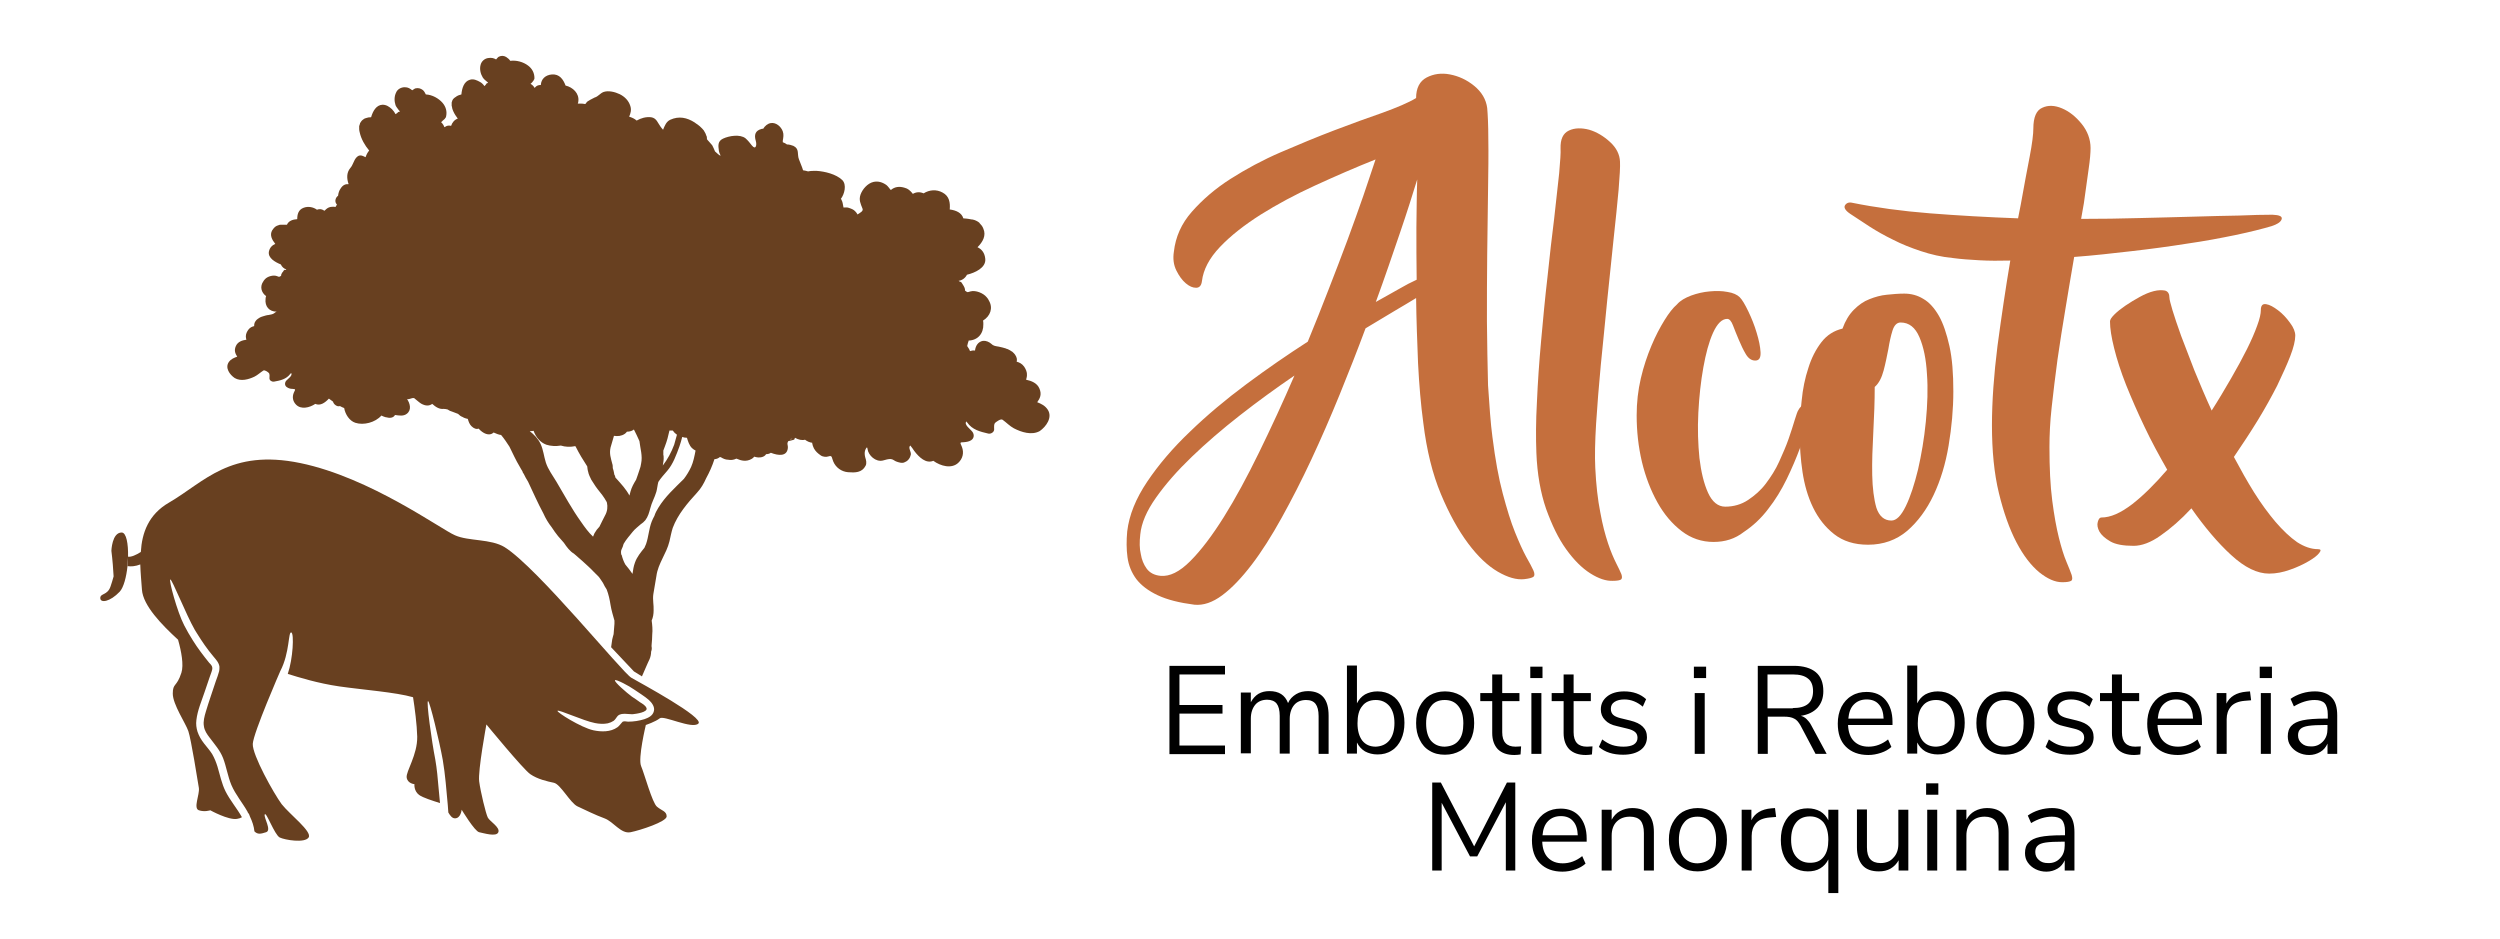 <svg xmlns="http://www.w3.org/2000/svg" viewBox="0 0 900 338" xml:space="preserve">
  <path d="M421 271.4v-31.7h20v3.1h-16.4v11h15.5v3.1h-15.5v11.5H441v3.1h-20zM478.3 257.6v13.8h-3.6v-13.6c0-2-.4-3.5-1.1-4.4-.7-.9-1.8-1.4-3.4-1.4-1.8 0-3.3.6-4.3 1.8-1 1.2-1.6 2.9-1.6 5v12.5h-3.6v-13.6c0-2-.4-3.5-1.1-4.4s-1.9-1.4-3.4-1.4c-1.8 0-3.3.6-4.3 1.8-1 1.2-1.6 2.9-1.6 5v12.5h-3.6v-21.9h3.6v3.5c.7-1.3 1.6-2.3 2.7-3 1.2-.7 2.5-1 4-1 3.4 0 5.6 1.4 6.7 4.3.6-1.4 1.6-2.4 2.9-3.2 1.3-.8 2.8-1.1 4.4-1.1 4.9.1 7.3 3 7.3 8.8zM501 250.3c1.5.9 2.6 2.2 3.4 4s1.2 3.7 1.2 5.9c0 2.3-.4 4.3-1.2 6-.8 1.7-1.9 3.1-3.4 4-1.5 1-3.2 1.4-5.1 1.4-1.7 0-3.2-.4-4.5-1.1-1.3-.8-2.2-1.8-2.9-3.2v4h-3.6v-31.7h3.6v13.6c.7-1.4 1.6-2.4 2.9-3.2 1.3-.7 2.8-1.1 4.5-1.1 2 0 3.7.5 5.1 1.4zm-.8 16.2c1.2-1.5 1.8-3.6 1.8-6.2s-.6-4.6-1.8-6.1c-1.2-1.4-2.8-2.2-4.9-2.2-2.1 0-3.8.7-4.9 2.2-1.2 1.4-1.7 3.5-1.7 6.2s.6 4.7 1.7 6.2c1.2 1.5 2.8 2.2 4.9 2.2 2-.1 3.7-.8 4.9-2.3zM514.7 270.3c-1.6-.9-2.8-2.3-3.6-4-.9-1.7-1.3-3.7-1.3-6s.4-4.3 1.3-6 2.1-3.1 3.6-4c1.6-.9 3.4-1.4 5.5-1.4s3.9.5 5.5 1.4c1.6.9 2.8 2.3 3.7 4 .9 1.7 1.3 3.7 1.3 6s-.4 4.3-1.3 6c-.9 1.7-2.1 3.1-3.7 4-1.6.9-3.4 1.4-5.5 1.4s-3.9-.4-5.5-1.4zm10.4-3.7c1.2-1.4 1.7-3.5 1.7-6.2s-.6-4.7-1.8-6.2c-1.2-1.5-2.8-2.2-4.9-2.2s-3.8.7-4.9 2.2c-1.2 1.5-1.8 3.5-1.8 6.2s.6 4.8 1.7 6.2c1.2 1.4 2.8 2.2 5 2.2 2.2-.1 3.9-.8 5-2.2zM547.6 268.7l-.2 2.9c-.7.1-1.4.2-2.2.2-2.6 0-4.6-.7-6-2.1-1.3-1.4-2-3.3-2-5.8v-11.5h-4.3v-2.9h4.3v-6.7h3.6v6.7h6.2v2.9h-6.2v11.2c0 3.5 1.6 5.2 4.8 5.2.6 0 1.3-.1 2-.1zM550.9 240h4.4v4.1h-4.4V240zm.4 31.4v-21.9h3.6v21.9h-3.6zM573.3 268.7l-.2 2.9c-.7.1-1.4.2-2.2.2-2.6 0-4.6-.7-6-2.1-1.3-1.4-2-3.3-2-5.8v-11.5h-4.3v-2.9h4.3v-6.7h3.6v6.7h6.2v2.9h-6.2v11.2c0 3.5 1.6 5.2 4.8 5.2.7 0 1.3-.1 2-.1zM575.6 268.9l1.2-2.7c1.2.9 2.4 1.6 3.6 2 1.2.4 2.6.6 4.1.6 1.6 0 2.9-.3 3.7-.8.9-.6 1.3-1.4 1.3-2.4 0-.9-.3-1.6-.9-2.1-.6-.5-1.5-.9-2.8-1.2l-3.7-.9c-1.9-.4-3.3-1.1-4.3-2.2-1-1-1.5-2.3-1.5-3.8 0-2 .8-3.5 2.3-4.7 1.5-1.2 3.6-1.8 6.1-1.8 1.5 0 3 .2 4.4.7 1.4.5 2.5 1.2 3.5 2.1l-1.2 2.7c-2-1.7-4.2-2.6-6.6-2.6-1.5 0-2.7.3-3.6.9s-1.3 1.4-1.3 2.5c0 .9.3 1.6.8 2.1s1.4.9 2.5 1.2l3.7.9c2 .5 3.5 1.2 4.5 2.2 1 1 1.5 2.2 1.5 3.8 0 1.9-.8 3.5-2.3 4.6-1.5 1.1-3.6 1.7-6.3 1.7-3.6 0-6.5-.9-8.7-2.8zM609.8 240h4.4v4.1h-4.4V240zm.3 31.4v-21.9h3.6v21.9h-3.6zM657.6 271.4h-4l-5.4-10.2c-.7-1.2-1.4-2.1-2.3-2.5-.9-.5-2.1-.7-3.6-.7h-5.9v13.4h-3.6v-31.7h13c3.4 0 6.1.8 7.9 2.3 1.8 1.5 2.7 3.8 2.7 6.8 0 2.5-.7 4.4-2.1 6-1.4 1.5-3.4 2.5-6 2.9.8.2 1.5.6 2.1 1.2.6.6 1.2 1.3 1.7 2.3l5.5 10.2zm-12.2-16.5c2.5 0 4.3-.5 5.5-1.5 1.2-1 1.8-2.6 1.8-4.6 0-2-.6-3.6-1.8-4.5-1.2-1-3-1.5-5.5-1.5h-9.1V255h9.1zM681.3 261h-16c.1 2.5.8 4.5 2.1 5.8 1.3 1.3 3 2 5.3 2 2.5 0 4.9-.9 7-2.6l1.2 2.7c-1 .9-2.2 1.6-3.7 2.1s-3 .8-4.6.8c-3.4 0-6.1-1-8.1-3s-2.9-4.8-2.9-8.3c0-2.2.4-4.2 1.3-6 .9-1.7 2.1-3.1 3.7-4 1.6-1 3.4-1.4 5.4-1.4 2.9 0 5.2 1 6.8 2.9 1.6 1.9 2.5 4.5 2.5 7.9v1.1zm-13.9-7.4c-1.2 1.2-1.8 2.9-2 5.1h12.7c-.1-2.2-.6-3.9-1.7-5.1-1-1.2-2.5-1.8-4.4-1.8-1.9 0-3.4.6-4.6 1.8zM702.7 250.3c1.5.9 2.6 2.2 3.4 4s1.2 3.7 1.2 5.9c0 2.3-.4 4.3-1.2 6-.8 1.7-1.9 3.1-3.4 4-1.5 1-3.2 1.4-5.1 1.4-1.7 0-3.2-.4-4.5-1.1-1.3-.8-2.2-1.8-2.9-3.2v4h-3.6v-31.7h3.6v13.6c.7-1.4 1.6-2.4 2.9-3.2 1.3-.7 2.8-1.1 4.5-1.1 2 0 3.7.5 5.1 1.4zm-.8 16.2c1.2-1.5 1.8-3.6 1.8-6.2s-.6-4.6-1.8-6.1c-1.2-1.4-2.8-2.2-4.9-2.2-2.1 0-3.8.7-4.9 2.2-1.2 1.4-1.7 3.5-1.7 6.2s.6 4.7 1.7 6.2c1.2 1.5 2.8 2.2 4.9 2.2 2.1-.1 3.7-.8 4.9-2.3zM716.4 270.3c-1.6-.9-2.8-2.3-3.6-4-.9-1.7-1.3-3.7-1.3-6s.4-4.3 1.3-6 2.1-3.1 3.6-4c1.6-.9 3.4-1.4 5.5-1.4s3.9.5 5.5 1.4c1.6.9 2.8 2.3 3.7 4 .9 1.7 1.3 3.7 1.3 6s-.4 4.3-1.3 6c-.9 1.7-2.1 3.1-3.7 4-1.6.9-3.4 1.4-5.5 1.4s-3.9-.4-5.5-1.4zm10.4-3.7c1.2-1.4 1.7-3.5 1.7-6.2s-.6-4.7-1.8-6.2c-1.2-1.5-2.8-2.2-4.9-2.2s-3.8.7-4.9 2.2c-1.2 1.5-1.8 3.5-1.8 6.2s.6 4.8 1.7 6.2c1.2 1.4 2.8 2.2 5 2.2 2.2-.1 3.9-.8 5-2.2zM736.4 268.9l1.2-2.7c1.2.9 2.4 1.6 3.6 2 1.2.4 2.6.6 4.1.6 1.6 0 2.9-.3 3.7-.8.9-.6 1.3-1.4 1.3-2.4 0-.9-.3-1.6-.9-2.1-.6-.5-1.5-.9-2.8-1.2l-3.7-.9c-1.9-.4-3.3-1.1-4.3-2.2-1-1-1.5-2.3-1.5-3.8 0-2 .8-3.5 2.3-4.7 1.5-1.2 3.6-1.8 6.1-1.8 1.5 0 3 .2 4.4.7 1.4.5 2.5 1.2 3.5 2.1l-1.2 2.7c-2-1.7-4.2-2.6-6.6-2.6-1.5 0-2.7.3-3.6.9s-1.3 1.4-1.3 2.5c0 .9.3 1.6.8 2.1s1.4.9 2.5 1.2l3.7.9c2 .5 3.5 1.2 4.5 2.2 1 1 1.5 2.2 1.5 3.8 0 1.9-.8 3.5-2.3 4.6-1.5 1.1-3.6 1.7-6.3 1.7-3.6 0-6.6-.9-8.7-2.8zM770.7 268.7l-.2 2.9c-.7.1-1.4.2-2.2.2-2.6 0-4.6-.7-6-2.1-1.3-1.4-2-3.3-2-5.8v-11.5H756v-2.9h4.3v-6.7h3.6v6.7h6.2v2.9h-6.2v11.2c0 3.5 1.6 5.2 4.8 5.2.6 0 1.3-.1 2-.1zM792.7 261h-16c.1 2.5.8 4.5 2.1 5.8 1.3 1.3 3 2 5.3 2 2.5 0 4.9-.9 7-2.6l1.2 2.7c-1 .9-2.2 1.6-3.7 2.1s-3 .8-4.6.8c-3.4 0-6.1-1-8.1-3s-2.9-4.8-2.9-8.3c0-2.2.4-4.2 1.3-6 .9-1.7 2.1-3.1 3.7-4 1.6-1 3.4-1.4 5.4-1.4 2.9 0 5.2 1 6.8 2.9 1.6 1.9 2.5 4.5 2.5 7.9v1.1zm-13.9-7.4c-1.2 1.2-1.8 2.9-2 5.1h12.7c-.1-2.2-.6-3.9-1.7-5.1-1-1.2-2.5-1.8-4.4-1.8-1.9 0-3.4.6-4.6 1.8zM810.4 252.1l-2.4.2c-2.2.2-3.9.9-4.9 2.1-1 1.2-1.5 2.7-1.5 4.5v12.5H798v-21.9h3.5v3.8c1.2-2.5 3.6-4 7.2-4.3l1.3-.1.4 3.2zM813.5 240h4.4v4.1h-4.4V240zm.4 31.4v-21.9h3.6v21.9h-3.6zM839.4 251.1c1.4 1.4 2 3.6 2 6.5v13.8h-3.5v-3.7c-.6 1.3-1.4 2.3-2.6 3-1.2.7-2.5 1.1-4 1.1-1.4 0-2.7-.3-3.9-.9-1.2-.6-2.1-1.4-2.8-2.4-.7-1-1-2.1-1-3.4 0-1.6.4-2.9 1.3-3.8.8-.9 2.2-1.6 4.1-2 1.9-.4 4.6-.6 8-.6h1v-1.5c0-1.8-.4-3.2-1.1-4s-2-1.2-3.6-1.2c-2.5 0-5 .8-7.5 2.3l-1.2-2.7c1.1-.8 2.5-1.5 4.1-2 1.6-.5 3.2-.7 4.7-.7 2.6 0 4.7.8 6 2.2zm-3.2 15.9c1.2-1.2 1.7-2.8 1.7-4.7V261h-.8c-2.6 0-4.6.1-6 .3-1.4.2-2.4.6-2.9 1.1-.6.5-.9 1.3-.9 2.3 0 1.2.4 2.1 1.3 2.9.9.8 1.9 1.1 3.2 1.1 1.8.1 3.2-.5 4.4-1.7zM542.5 281.7h3v31.7h-3.4v-24.6l-10.3 19.5h-2.6L519 289v24.4h-3.4v-31.7h3.1l12 23 11.8-23zM571.2 303h-16c.1 2.5.8 4.5 2.1 5.8 1.3 1.3 3 2 5.3 2 2.5 0 4.9-.9 7-2.6l1.2 2.7c-1 .9-2.2 1.6-3.7 2.1s-3 .8-4.6.8c-3.4 0-6.1-1-8.1-3s-2.9-4.8-2.9-8.3c0-2.2.4-4.2 1.3-6 .9-1.7 2.1-3.1 3.7-4 1.6-1 3.4-1.4 5.4-1.4 2.9 0 5.2 1 6.8 2.9 1.6 1.9 2.5 4.5 2.5 7.9v1.1zm-13.9-7.4c-1.2 1.2-1.8 2.9-2 5.1H568c-.1-2.2-.6-3.9-1.7-5.1-1-1.2-2.5-1.8-4.4-1.8-1.9 0-3.4.6-4.6 1.8zM595.4 299.6v13.8h-3.6v-13.5c0-2-.4-3.5-1.2-4.5-.8-.9-2.1-1.4-3.8-1.4-2 0-3.6.6-4.8 1.8-1.2 1.2-1.8 2.9-1.8 5v12.6h-3.6v-21.9h3.6v3.6c.7-1.3 1.7-2.4 3-3.1 1.3-.7 2.8-1.1 4.4-1.1 5.2 0 7.8 2.9 7.8 8.7zM605.7 312.3c-1.6-.9-2.8-2.3-3.6-4-.9-1.7-1.3-3.7-1.3-6s.4-4.3 1.3-6 2.1-3.1 3.6-4c1.6-.9 3.4-1.4 5.5-1.4s3.9.5 5.5 1.4c1.6.9 2.8 2.3 3.7 4 .9 1.7 1.3 3.7 1.3 6s-.4 4.3-1.3 6c-.9 1.7-2.1 3.1-3.7 4-1.6.9-3.4 1.4-5.5 1.4s-3.9-.4-5.5-1.4zm10.4-3.7c1.2-1.4 1.7-3.5 1.7-6.2s-.6-4.7-1.8-6.2c-1.2-1.5-2.8-2.2-4.9-2.2s-3.8.7-4.9 2.2c-1.2 1.5-1.8 3.5-1.8 6.2s.6 4.8 1.7 6.2c1.2 1.4 2.8 2.2 5 2.2 2.2-.1 3.9-.8 5-2.2zM639.4 294.1l-2.4.2c-2.2.2-3.9.9-4.9 2.1-1 1.2-1.5 2.7-1.5 4.5v12.5H627v-21.9h3.5v3.8c1.2-2.5 3.6-4 7.2-4.3l1.3-.1.4 3.2zM661.8 291.5v30h-3.6v-12.1c-.7 1.4-1.6 2.4-2.9 3.2s-2.8 1.1-4.5 1.1c-1.9 0-3.6-.5-5.1-1.4-1.5-.9-2.6-2.2-3.4-3.9-.8-1.7-1.2-3.7-1.2-6s.4-4.3 1.2-6c.8-1.7 1.9-3.1 3.4-4 1.5-1 3.2-1.4 5.1-1.4 1.7 0 3.2.4 4.5 1.1 1.3.8 2.2 1.8 2.9 3.2v-3.8h3.6zm-5.3 17c1.2-1.5 1.7-3.5 1.7-6.2s-.6-4.7-1.7-6.2c-1.2-1.4-2.8-2.2-4.9-2.2s-3.8.7-5 2.2c-1.2 1.5-1.8 3.5-1.8 6.2 0 2.6.6 4.7 1.8 6.1 1.2 1.4 2.8 2.2 5 2.2s3.7-.6 4.9-2.1zM687 291.5v21.9h-3.5v-3.7c-.7 1.3-1.7 2.3-2.9 3s-2.6 1-4.2 1c-2.6 0-4.6-.7-5.9-2.2s-2-3.6-2-6.5v-13.6h3.6V305c0 2 .4 3.4 1.2 4.3.8.9 2 1.4 3.7 1.4 1.9 0 3.5-.6 4.6-1.9 1.2-1.2 1.8-2.9 1.8-4.9v-12.4h3.6zM693.4 282h4.4v4.1h-4.4V282zm.4 31.4v-21.9h3.6v21.9h-3.6zM723.1 299.6v13.8h-3.6v-13.5c0-2-.4-3.5-1.2-4.5-.8-.9-2.1-1.4-3.8-1.4-2 0-3.6.6-4.8 1.8-1.2 1.2-1.8 2.9-1.8 5v12.6h-3.6v-21.9h3.6v3.6c.7-1.3 1.7-2.4 3-3.1 1.3-.7 2.8-1.1 4.4-1.1 5.2 0 7.8 2.9 7.8 8.7zM744.8 293.1c1.4 1.4 2 3.6 2 6.5v13.8h-3.5v-3.7c-.6 1.3-1.4 2.3-2.6 3-1.2.7-2.5 1.1-4 1.1-1.4 0-2.7-.3-3.9-.9-1.2-.6-2.1-1.4-2.8-2.4-.7-1-1-2.1-1-3.4 0-1.6.4-2.9 1.3-3.8.8-.9 2.2-1.6 4.1-2 1.9-.4 4.6-.6 8-.6h1v-1.5c0-1.8-.4-3.2-1.1-4s-2-1.2-3.6-1.2c-2.5 0-5 .8-7.5 2.3l-1.2-2.7c1.1-.8 2.5-1.5 4.1-2 1.6-.5 3.2-.7 4.7-.7 2.6 0 4.7.8 6 2.2zm-3.2 15.9c1.2-1.2 1.7-2.8 1.7-4.7V303h-.8c-2.6 0-4.6.1-6 .3-1.4.2-2.4.6-2.9 1.1-.6.5-.9 1.3-.9 2.3 0 1.2.4 2.1 1.3 2.9.9.8 1.9 1.1 3.2 1.1 1.8.1 3.3-.5 4.4-1.7z"/>
  <g>
    <g fill="#C56F3D">
      <path d="M537.3 157.5c1 7.9 2.2 14.6 3.7 20.2s2.9 10.2 4.4 13.9c1.5 3.7 2.8 6.6 4 8.8 1.2 2.1 2.1 3.8 2.6 4.9.5 1.1.5 1.9.1 2.3-.5.4-1.6.7-3.4.9-2.7.3-5.9-.6-9.5-2.7-3.6-2.1-7.2-5.5-10.7-10.2-3.5-4.7-6.8-10.6-9.8-17.8-3-7.2-5.1-15.7-6.3-25.5-.9-6.6-1.5-13.8-1.9-21.5-.3-7.7-.6-15.5-.7-23.5-2 1.2-4.6 2.8-7.7 4.6-3.1 1.9-6.6 4-10.5 6.3-2.9 7.8-6 15.7-9.3 23.8-3.3 8.1-6.7 15.9-10.2 23.4-3.5 7.5-7.1 14.5-10.7 21-3.6 6.5-7.2 12.2-10.8 16.9-3.6 4.7-7.1 8.4-10.6 11-3.5 2.6-6.8 3.7-10 3.4-5.4-.7-9.8-1.8-13.2-3.4-3.4-1.6-5.9-3.5-7.7-5.8-1.7-2.3-2.8-4.9-3.2-7.9-.4-2.9-.4-6-.1-9.3.7-5.9 3.1-11.8 7.2-17.9 4.1-6.1 9.2-12.1 15.4-18 6.1-5.9 12.9-11.6 20.3-17.1 7.4-5.5 14.8-10.6 22.1-15.3 2.6-6.3 5.1-12.6 7.5-18.8 2.4-6.2 4.7-12.1 6.8-17.8 2.1-5.7 4-11 5.7-15.9 1.7-4.9 3.1-9.3 4.4-13.1-7.3 2.9-14.6 6.1-21.8 9.4-7.2 3.3-13.7 6.8-19.6 10.5-5.8 3.7-10.7 7.5-14.6 11.6-3.9 4.1-6 8.2-6.5 12.3-.2 1.6-.9 2.4-2.1 2.4-1.2 0-2.4-.5-3.7-1.6-1.3-1.1-2.4-2.6-3.4-4.6-1-2-1.3-4.3-.9-6.8.6-5.3 2.7-10.1 6.5-14.4 3.8-4.3 8.4-8.3 13.9-11.8s11.6-6.8 18.1-9.6 13-5.5 19.3-7.9c6.3-2.4 12.1-4.5 17.3-6.3 5.2-1.9 9.3-3.6 12.1-5.3 0-3.6 1.3-6.1 3.8-7.4 2.5-1.3 5.3-1.7 8.4-1.1 3.1.6 6 1.9 8.7 4.1s4.3 4.9 4.7 8c.2 2.3.4 6 .4 11.3.1 5.3 0 11.5-.1 18.5s-.2 14.6-.3 22.8c-.1 8.2-.1 16.3-.1 24.3.1 8.1.2 15.7.4 22.9.5 7.4.9 13.6 1.6 18.8zm-119.5 49.8c3.3.3 6.8-1.4 10.7-5.3 3.9-3.9 7.9-9.2 12.1-15.9 4.2-6.7 8.4-14.5 12.7-23.3 4.3-8.8 8.6-18.1 12.7-27.6-6.6 4.5-13.2 9.3-19.6 14.3-6.4 5-12.2 10-17.4 15-5.2 5-9.4 9.8-12.8 14.6-3.4 4.8-5.3 9.2-5.7 13.3-.3 2.7-.3 5.1.2 7.1.3 1.9 1 3.7 2.1 5.2s2.8 2.4 5 2.6zM510 100.7c-.1-6.4-.1-12.7-.1-18.8.1-6.1.1-11.9.3-17.3-1.6 5.2-3.6 11.6-6.2 19.2s-5.4 15.9-8.7 24.9c3-1.7 5.8-3.2 8.2-4.6 2.4-1.4 4.5-2.5 6.5-3.4zM561.8 53.5c-.1-3.4.9-5.5 3-6.5s4.6-1 7.3-.3c2.7.8 5.2 2.3 7.5 4.4 2.3 2.1 3.5 4.5 3.6 7.1.1 1.8-.1 5.2-.5 10.1-.5 5-1 10.8-1.8 17.7-.7 6.8-1.5 14.2-2.3 22.1-.8 7.9-1.5 15.6-2.3 23.2-.7 7.6-1.3 14.7-1.7 21.2-.4 6.5-.5 11.8-.3 15.9.3 6.2.9 11.5 1.8 16 .8 4.5 1.8 8.2 2.8 11.2 1 3 2 5.3 2.9 7.1.9 1.7 1.5 3.1 1.9 4 .3.9.3 1.5-.1 1.9-.4.3-1.4.5-3 .5-2.4.1-5.1-.8-8.1-2.7-3-1.9-5.9-4.8-8.7-8.7-2.8-3.9-5.1-8.7-7.2-14.5-2-5.8-3.2-12.5-3.5-20.2-.2-5.2-.2-11.3.2-18.3.3-7 .8-14.3 1.5-22 .7-7.7 1.4-15.3 2.3-23 .8-7.7 1.6-14.7 2.4-21 .7-6.4 1.3-11.8 1.8-16.3.4-4.6.6-7.5.5-8.9zM616.9 195.1c-4.3 0-8.1-1.3-11.5-3.9-3.4-2.6-6.3-6-8.7-10.3-2.4-4.3-4.3-9.2-5.6-14.6-1.3-5.5-1.9-11.1-1.9-16.8 0-4.6.5-9 1.5-13.3s2.3-8.1 3.8-11.7 3.1-6.6 4.7-9.2c1.6-2.6 3.1-4.5 4.5-5.7 1.2-1.4 3-2.4 5.1-3.2 2.2-.8 4.4-1.3 6.7-1.5 2.2-.2 4.4-.2 6.4.2 2 .3 3.5 1 4.4 1.9.9.9 1.9 2.6 3.1 5.1 1.2 2.5 2.2 5 3 7.7.8 2.6 1.3 5 1.4 7 .1 2-.5 3-1.9 3s-2.5-.8-3.4-2.3c-.9-1.5-1.7-3.2-2.5-5.1-.8-1.9-1.5-3.6-2.1-5.2-.6-1.6-1.3-2.4-2.1-2.4-1.9 0-3.6 1.7-5.1 5-1.5 3.3-2.6 7.5-3.5 12.5-.9 5-1.5 10.5-1.8 16.3-.3 5.9-.1 11.3.4 16.3.6 5 1.6 9.2 3.1 12.5 1.5 3.3 3.6 5 6.2 5 3 0 5.8-.8 8.2-2.4 2.4-1.6 4.6-3.5 6.4-5.9s3.5-5 4.8-7.9c1.3-2.9 2.5-5.6 3.4-8.2.9-2.6 1.6-4.8 2.2-6.8.6-1.9 1-3.2 1.4-3.7.4-.8 1.1-1.4 1.9-1.9.8-.4 1.5-.7 2.1-.8.6-.1 1.1.1 1.4.6.3.5.2 1.1-.3 2-.3.7-.9 2.3-1.6 4.8-.7 2.5-1.7 5.6-3 9.1s-2.9 7.3-4.8 11.2c-1.9 3.9-4.1 7.5-6.7 10.8-2.5 3.3-5.4 6-8.7 8.2-3.2 2.5-6.8 3.6-10.9 3.6z"/>
      <path d="M685.5 105.7c2.5 0 4.8.6 6.9 1.9 2.1 1.2 4 3.3 5.6 6.1 1.6 2.8 2.8 6.5 3.8 10.9 1 4.5 1.4 9.9 1.4 16.3s-.6 12.9-1.7 19.5-2.9 12.5-5.4 17.8c-2.5 5.3-5.7 9.6-9.5 12.9-3.9 3.3-8.6 5-14.1 5-5 0-9-1.3-12.2-3.8-3.2-2.5-5.7-5.7-7.6-9.6-1.9-3.9-3.1-8.2-3.8-12.8-.7-4.7-1-9.2-1-13.4 0-3.9.2-8 .7-12.3.4-4.2 1.2-8.1 2.4-11.7 1.1-3.6 2.7-6.7 4.7-9.3 2-2.6 4.6-4.2 7.6-4.9 1-2.8 2.4-5.1 4.1-6.8s3.5-3 5.6-3.8c2-.8 4.1-1.4 6.3-1.6 2-.2 4.1-.4 6.2-.4zm-4.6 81.7c1.8 0 3.5-1.7 5.2-5.2 1.7-3.5 3.1-7.9 4.4-13.2 1.2-5.3 2.2-11 2.8-17.2.6-6.2.8-11.9.4-17.2-.3-5.3-1.2-9.7-2.7-13.2-1.5-3.5-3.7-5.3-6.8-5.3-1.3 0-2.3 1-2.9 2.9-.6 1.9-1.1 4.2-1.5 6.7-.5 2.5-1 5.1-1.7 7.7-.7 2.6-1.7 4.6-3.2 5.9 0 5.1-.2 10.4-.5 16.1s-.5 10.8-.4 15.6c.1 4.7.6 8.7 1.5 11.8 1 3 2.8 4.6 5.4 4.6z"/>
      <path d="M818.1 77.3c2.5.1 3.6.6 3.3 1.6-.3 1-1.5 1.8-3.6 2.5-3.4 1-7.7 2.1-13 3.2s-11.1 2.2-17.4 3.1c-6.3 1-12.9 1.9-19.9 2.7-7 .8-13.9 1.6-20.8 2.1-1 6-2.1 12.1-3.1 18.4-1.1 6.3-2 12.5-2.9 18.5-.8 6-1.5 11.7-2.1 17.2-.6 5.4-.8 10.2-.8 14.4 0 7.4.3 13.8 1 19.2.7 5.4 1.5 9.8 2.4 13.4.9 3.6 1.8 6.5 2.7 8.6.9 2.1 1.5 3.7 1.9 4.8.3 1.1.3 1.8-.2 2.1-.5.3-1.5.5-3.2.5-2.6 0-5.3-1.2-8.3-3.6-2.9-2.4-5.7-6-8.2-10.8-2.5-4.8-4.6-10.7-6.3-17.7-1.7-7-2.5-15.2-2.5-24.4 0-8.7.7-18.2 2-28.6 1.4-10.4 2.9-20.6 4.6-30.7-3.9.1-7.6.1-11.1-.1-3.4-.2-6.6-.4-9.5-.8-4.2-.4-8-1.3-11.6-2.5-3.6-1.2-6.9-2.5-10-4.1-3.1-1.5-5.9-3.1-8.4-4.7s-4.9-3.2-7-4.6c-1.8-1.2-2.4-2.3-1.9-3.1.5-.8 1.4-1.2 2.6-.9 8.4 1.7 17.8 3 28 3.8 10.2.8 20.8 1.4 31.7 1.8l1-5.1c1.2-6.8 2.3-12.5 3.2-17.2.9-4.7 1.3-8.1 1.3-10 0-4.1 1.1-6.6 3.2-7.5 2.1-1 4.5-.9 7.1.2 2.6 1.1 4.9 2.9 7.1 5.6 2.1 2.6 3.2 5.6 3.2 8.7 0 1.7-.2 4.2-.7 7.6-.5 3.4-1 7.4-1.7 12.2l-1 5.7c7.2 0 14.2-.1 21.1-.3 6.9-.2 13.3-.3 19.3-.5s11.5-.3 16.4-.4c4.8-.2 8.8-.3 12.1-.3z"/>
      <path d="M834.5 197.7c1 0 1.2.4.4 1.4-.7.9-2 1.9-3.9 3s-4 2.1-6.6 3c-2.5.9-5 1.4-7.5 1.4-4.3 0-8.8-2.2-13.7-6.7-4.8-4.4-9.6-10.1-14.3-16.8-3.8 4.1-7.5 7.3-11.1 9.8-3.5 2.5-6.8 3.7-9.7 3.7-3.7 0-6.5-.5-8.4-1.6-1.9-1.1-3.2-2.3-3.9-3.5-.7-1.3-.9-2.5-.6-3.5.3-1.1.7-1.6 1.3-1.6 3.3 0 6.9-1.6 11.1-4.8 4.1-3.2 8.3-7.4 12.6-12.4-2.9-5.1-5.7-10.2-8.2-15.5-2.5-5.2-4.7-10.3-6.6-15-1.9-4.8-3.3-9.2-4.3-13.2s-1.5-7.2-1.5-9.7c0-.6.5-1.4 1.6-2.5s2.4-2.1 4-3.2 3.3-2.1 5.1-3.1c1.8-1 3.5-1.7 5.1-2.1 1.6-.4 2.9-.4 4-.2 1.1.3 1.6 1.2 1.6 2.6 0 .6.4 2.1 1.1 4.5.7 2.4 1.8 5.5 3.1 9.2 1.4 3.7 3 7.9 4.8 12.5 1.9 4.6 3.9 9.4 6.2 14.4 2.5-3.9 4.8-7.8 7-11.6s4.1-7.3 5.7-10.5c1.6-3.2 2.8-6 3.7-8.5.9-2.4 1.3-4.3 1.3-5.5 0-1.7.6-2.4 1.9-2.2 1.3.2 2.7 1 4.3 2.2 1.6 1.2 3 2.7 4.3 4.5 1.3 1.7 1.9 3.3 1.9 4.6 0 1.8-.6 4.3-1.8 7.4-1.2 3.1-2.8 6.6-4.7 10.6-2 3.9-4.3 8.1-7 12.5s-5.6 8.8-8.6 13.2c2.4 4.5 4.8 8.8 7.3 12.8s5.1 7.5 7.7 10.6c2.6 3 5.2 5.5 7.8 7.3 2.5 1.6 5 2.5 7.5 2.5z"/>
    </g>
  </g>
  <g fill="#684020">
    <path d="M377.2 147.5c-1-1.5-2.3-2.1-3.8-2.7 1-1.4 1.7-2.8.8-4.9-.8-2-2.9-2.8-4.8-3.2.1-.5.3-1 .3-1.6.1-1.1-.4-2.2-1-3.1-.8-1.1-1.7-1.5-2.7-1.8.2-.7.1-1.5-.5-2.4-.3-.5-.7-.8-1.1-1.2-.1 0-.1-.1-.2-.1-.4-.3-.8-.5-1.2-.7-.2-.1-.4-.2-.6-.2-.1 0-.1 0-.1-.1-.9-.3-1.8-.5-2.7-.7-1.1-.2-1.9-.2-2.7-1-.8-.7-1.9-1.2-3-1.1-1.8.3-2.7 1.8-2.9 3.5-.7-.1-1.2 0-1.8.2-.2-.6-.6-1.2-1-1.8-.1-.1-.1-.2-.2-.3.1.1.2.2.2.3.1-.6.2-1 .4-1.6.1-.1.1-.3.1-.4 3.3-.1 5.4-2.5 5.3-5.9 0-.4 0-.9-.1-1.3 2.6-1.6 3.7-4.5 2.1-7.2-.2-.4-.4-.8-.8-1.2-1.2-1.5-4-2.6-5.8-2.1-1.4.4-1 .4-2-.3 0-.3 0-.6-.1-.8 0-.1-.1-.2-.1-.3l-.3-.6c-.1-.1-.1-.2-.2-.3-.2-.4-.5-.8-.8-1.2-.1.1-.2.1-.2.1-.2-.1-.4-.3-.6-.4 1.3-.2 2.4-1 3-2.2 2.9-.7 6.9-2.5 6.6-5.7-.2-2.2-1.3-3.5-2.8-4.2 1.9-1.9 3.2-4.2 2.1-6.7-.3-.8-.7-1.3-1.2-1.8s-.1-.1-.1-.2c-.4-.4-.8-.6-1.2-.8-.1 0-.1-.1-.2-.1-.4-.2-.8-.3-1.3-.4h-.2c-.4-.1-.7-.1-1.1-.2-.2 0-.5-.1-.7-.1-.4 0-.8-.1-1.2-.1-.6-2-2.6-2.9-4.9-3.2.2-2.4-.1-4.8-2.6-6.1-2.2-1.2-4.7-1-6.8.3-1.4-.6-2.7-.5-3.9.2-.1-.1-.1-.2-.2-.3-.8-.9-1.5-1.6-2.7-1.9-1.9-.6-3.6-.4-5 .8-.1-.1-.1-.2-.2-.2-.4-.5-.9-1.2-1.4-1.6-1.4-1-3-1.5-4.7-1.1-2.1.5-3.9 2.6-4.6 4.5-.7 2 0 3.3.7 5.1.4.9-.9 1.5-1.8 2.1-.2-.4-.5-.8-.8-1.1-.6-.7-1.5-1-2.4-1.3-.5-.2-1.1-.1-1.8-.1-.1-.1-.1-.2-.1-.3-.2-.8-.2-1.6-.6-2.3 0-.2-.2-.4-.3-.5 1.3-1.7 2.2-5.1.5-6.8-2.2-2.1-6.2-3.1-9.3-3.3-1.1 0-2.1 0-3 .2-.6-.2-1.2-.3-1.8-.4-.4-1.4-1.1-2.8-1.5-4-.7-1.8.3-3.7-2-4.8-.8-.3-1.5-.5-2.3-.5-.4-.3-.9-.6-1.5-.8v-.6c.2-1.1.4-2.2 0-3.3-.6-1.7-2.4-3.3-4.3-3-1.2.2-2.1 1-2.8 2.1-.2-.1-.3-.1-.5 0-2.3.6-2.8 2.1-2.1 4.4.4 1.4 0 3.3-1.4 1.6-.7-.9-1.4-1.8-2.3-2.6-2-1.6-6-.9-8.1.1-1.9.9-1.8 2.4-1.5 4.4 0 .3.2.7.3 1 .7 1.2.1.9-1.7-.8-.3-.7-.6-1.5-1-2.2-.2-.3-2-2.2-1.9-2.2 0-.4 0-.7-.1-1 0-.1 0-.1-.1-.2-.1-.3-.2-.5-.3-.8 0-.1-.1-.1-.1-.2-.1-.2-.3-.5-.4-.7 0-.1-.1-.1-.1-.2-.2-.2-.4-.5-.6-.7l-.1-.1c-.5-.5-1-1-1.6-1.4-.4-.2-.7-.5-1-.7-2.8-1.8-5.7-2.4-8.8-1-1.5.7-2 2.2-2.6 3.6-.3-.3-.6-.7-.9-1.1-1-1.3-1.4-3.1-3.4-3.4-1.9-.2-3.6.3-5.2 1.2-.8-.7-1.7-1.1-2.7-1.4.5-1.2.9-2.4.4-3.9-.6-1.9-2-3.3-3.8-4.2-1.7-.8-4-1.4-5.8-.8-1.3.5-1.9 1.6-3.2 2-.2.1-.3.1-.4.2l-.6.3c-.1.1-.2.1-.4.2-.3.2-.7.4-1 .6-.9.5-.6 1.2-1.4 1-.4-.1-.7-.1-1.1-.1H208c.1-.3.2-.5.2-.8.4-2.9-2-5.1-4.6-5.7-.8-2.2-2.2-4.2-4.9-4-2.4.2-3.9 1.7-4 3.8-.9 0-1.5.2-2.1.9-.1.1-.1.1-.1.2-.3-.5-.6-.9-1-1.2-.2-.1-.3-.2-.5-.3 0-.1.1-.1.2-.2l.2-.2.2-.2c.1-.1.2-.3.3-.4l.1-.1c.1-.1.1-.2.2-.4l.1-.1c.1-.2.1-.4.1-.5 0-1.8-.8-3.4-2.3-4.5-1.7-1.3-4.2-2-6.4-1.7-.4-.6-.9-1-1.5-1.4-.9-.5-1.7-.5-2.6-.1-.4.2-.7.7-1 1-.9-.5-1.6-.7-2.9-.5-1.3.2-2.4 1.2-2.7 2.5-.4 1.5 0 3.2.8 4.5.4.6 1 1.1 1.5 1.5.5.3.5.5-.1.6-.2.4-.5.7-.8 1-.4-.6-1-1.2-1.6-1.5-1.1-.6-2.3-1.2-3.6-.8-2.2.6-2.9 3.1-3.1 5.3-.4.1-.7.2-1 .3-.1 0-.1.1-.2.1-.2.1-.5.2-.7.4-.1.1-.2.2-.3.2-.1.1-.3.2-.4.3l-.3.3c-.1.1-.2.2-.2.3-.1.1-.2.3-.2.4 0 .1-.1.2-.1.3-.1.2-.1.3-.1.5V38c0 .1 0 .2.1.4 0 .2.1.4.1.6.1.3.2.7.4 1.1.4.9 1 1.8 1.6 2.6-1.2.4-2 1.4-2.4 2.6-.9-.2-1.5-.1-2.2.4-.1 0-.1.1-.2.1-.2-.5-.5-1.1-.8-1.4l-.4-.4s.1 0 .1-.1l.1-.1s.1 0 .1-.1c.1 0 .1-.1.2-.2.2-.2.5-.4.7-.6.1-.1.2-.2.3-.4l.1-.1c.1-.2.2-.3.2-.5.4-1.8-.1-3.5-1.3-4.9-1.4-1.6-3.7-2.9-6-3-.3-.6-.6-1.2-1.1-1.6-.8-.6-1.6-.8-2.6-.6-.4.1-.8.5-1.2.7-.8-.6-1.4-1.1-2.7-1.1-1.3 0-2.6.7-3.1 1.9-.7 1.4-.7 3.1-.2 4.6.3.7.8 1.2 1.2 1.8.5.4.4.6-.2.6-.3.3-.6.6-1 .8-.3-.6-.8-1.3-1.3-1.8-1-.9-2-1.6-3.4-1.6-2.3.1-3.5 2.4-4.1 4.5-.7 0-1.3.1-1.8.3h-.1c-.2.1-.3.2-.5.2-.1.1-.2.1-.3.2-.1.1-.2.2-.4.3l-.3.3c-.1.1-.2.2-.2.3-.1.1-.2.3-.3.4-.1.1-.1.2-.1.3-.1.2-.1.4-.2.6 0 .1-.1.2-.1.3v1.1c0 .4.1.8.2 1.2.5 2.3 1.8 4.6 3.4 6.5-.6.7-1 1.5-1.3 2.4-1.1-.5-2.1-1.2-3.3.1-1 1.1-1.2 2.7-2.2 3.8-1.4 1.7-1.3 3.8-.6 5.8-1.1-.1-2.1.3-2.9 1.6-.5.7-.8 1.6-.9 2.6-.2.1-.4.3-.6.6-.6 1-.4 1.9.2 2.6-.2.3-.4.5-.5.8-.5-.1-1.1-.1-1.8 0-.9.2-1.4.6-2 1.2-.1 0-.1.1-.2.2-.8-.6-1.7-.8-2.7-.4-1.4-1-3.2-1.3-4.8-.7-1.9.7-2.3 2.4-2.3 4.1-1.6.1-3.1.6-3.7 2H101c-.3 0-.6.1-.8.2-.1 0-.2.1-.3.1-.3.1-.5.2-.7.4h-.1c-.1 0-.1.1-.1.1-.3.3-.7.7-1 1.2-1 1.7-.1 3.4 1.1 4.9-1.1.5-2 1.3-2.3 2.8-.4 2.3 2.3 3.8 4.3 4.6.4.9 1.1 1.5 2 1.8-.2.1-.3.2-.4.2-.1 0-.1 0-.2-.1-.3.2-.5.4-.6.7 0 0 0 .1-.1.1l-.1.1c-.1.2-.2.3-.3.5 0 .1-.1.1-.1.2-.1.2-.1.4-.1.6-.8.4-.5.5-1.5.1-1.3-.5-3.4.1-4.3 1.1-.3.3-.5.6-.6.8-1.3 1.8-.8 4 1 5.3-.1.3-.2.6-.2 1-.3 2.7 1.3 4.6 4 4.6-.3.1-.6.3-.8.5-.6.5-1.3.5-2.1.7-.3 0-.7.1-1.1.2-.4.1-.7.2-1 .3-.1 0-.2.1-.3.1-.1 0-.2.1-.3.1-.3.1-.6.3-.9.5-.1.1-.2.1-.3.2-.3.2-.6.5-.8.8-.5.7-.5 1.3-.5 1.8-.8.2-1.5.5-2.1 1.3-.5.7-.9 1.5-.9 2.4 0 .5.1.8.2 1.2-1.5.2-3.1.7-3.8 2.3-.7 1.6-.2 2.7.5 3.8-1.1.4-2.2.8-3 1.9-1.5 2.1.3 4.6 2.1 5.8 2.2 1.3 5 .5 7.1-.5 1.2-.6 2.1-1.5 3.2-2.2.5-.3 1.6.5 1.9.8.5.4.3 1.4.3 2 0 .8.9 1.3 1.6 1.2 2.3-.4 4.5-.9 5.9-2.8l.3-.3c.7.9-1.2 2.1-1.8 2.8-.6.8-.5 1.8.3 2.3.6.4 1.2.6 2 .6 1.3.1 1 .2.5 1.3-.7 1.6-.4 3.2.8 4.4 1.8 1.8 4.8 1.1 6.9-.3 1.8.8 3.5-.4 4.9-1.9.5.4 1 .7 1.5 1.1v.1c0 .1.1.2.1.2.2.5.6.9 1.2 1.2.4.2.8.2 1.2.1.5.3 1 .5 1.5.7.4 2.3 1.9 4.6 4 5.3 3 1 7.2-.1 9.4-2.6.5.2 1 .5 1.5.6h.1c1.4.4 2.7.3 3.3-.8 1.5.2 3 .5 4.2-.4 1.9-1.4 1.2-3.8.1-5.4.3.4 1.7-.3 2.1-.3h.4c.1 0 .2.1.3.2.8.6 1.5 1.3 2.3 1.8 1.6.9 2.9.9 4 .1 1.2 1.1 2.6 2 4.1 1.8.5 0 .9.1 1.4.2.6.4 1.2.7 1.7.8.7.3 1.4.5 2.1.8.5.5 1 .9 1.6 1.1.3.2.7.4 1.1.5.2.1.5.1.8.2.3 1 .6 1.9 1.3 2.6.9.9 1.8 1.2 2.6.9 1.5 1.7 3.8 2.9 5.4 1.4.9.4 1.8.8 2.7.9 1.1 1.3 2.1 2.8 3 4.2 1.2 2.4 2.3 4.9 3.7 7.2.3.6.7 1.2 1 1.7 0 .1 0 .2.1.3 0 .2.2.4.3.5.5 1 1 2 1.6 2.9 1.8 3.8 3.5 7.7 5.5 11.4.8 1.8 1.8 3.5 3 5 .7 1.1 1.5 2.2 2.3 3.2l2.1 2.4c1 1.5 2.2 3.1 3.6 3.9 1 .9 2.1 1.8 3.1 2.7 1.4 1.3 2.8 2.5 4.1 3.9l1.8 1.8c.5.7 1 1.4 1.5 2.2.4.8.8 1.6 1.3 2.3.7 1.8 1.1 3.7 1.4 5.6.3 1.9.9 3.8 1.4 5.6v1.2c-.1 1.2-.2 2.5-.3 3.7-.2.6-.3 1.2-.5 1.9l-.4 2.8 8.2 8.7 2.9 1.8 2-4.6c.2-.4.4-.9.6-1.3l.1-.2c.4-.9.6-1.9.6-2.8.2-.5.3-1.1.2-1.7-.1-.3 0-.6 0-1 .1-1.1.2-2.3.2-3.4.2-1.7 0-3.7-.2-5.1.5-1.1.7-2.4.7-3.6.1-2-.4-3.9-.1-5.9.3-2.2.8-4.3 1.1-6.5.6-4.6 3.6-8 4.7-12.5.4-1.7.7-3.4 1.2-4.9 1.8-4.8 5.3-8.9 8.7-12.6 1.5-1.6 2.5-3.4 3.3-5.2 1.2-2.2 2.2-4.4 3-6.9.7 0 1.4-.3 2-.8.1.1.2.1.3.1.8.5 1.7.9 2.6.9 1 .2 2 .1 3-.4 1.8.8 3.6 1.2 5.5.1.4-.2.7-.5.9-.8.1 0 .3.1.4.1 1.4.4 3.2.2 3.9-1 .7 0 1.3-.2 1.7-.5 2.8 1.1 5.7 1.3 6.1-1.5.2-1.4-.5-1.6.2-2.7.7-.1 1.3-.3 2-.5h.1l.3-.7c1.2.7 2.5 1 3.6.7.8.6 1.7 1 2.6 1.1v.2c.1.6.3 1.2.6 1.8.6 1.1 1.4 1.8 2.4 2.5.8.6 2 .7 2.9.4 1.4-.5 1.1.6 1.7 1.9.9 2.1 2.9 3.6 5.3 3.8 2.5.2 5 .2 6.3-2.3.5-.9.2-2.1-.1-3-.2-.7-.3-1.7-.1-2.4.1-.4.8-2 .9-.7.3 2.4 3 4.8 5.5 4.2.9-.2 2.1-.7 3.1-.5.7.1 1.2.7 1.9.9.9.3 2 .7 2.9.2 1-.4 1.5-1 1.9-1.8l.3-.9c.2-1.1-1.1-2.5-.2-3.3l.1.1c.5.6.9 1.2 1.3 1.8 1.8 2.4 4.3 4.7 6.9 3.6 2.6 1.9 6.6 3 9 .7 1.6-1.5 2.1-3.6 1.3-5.7-.6-1.5-1-1.7.7-1.7 1-.1 1.8-.2 2.6-.7 1.1-.7 1.2-2 .5-3s-3.2-2.6-2.2-3.8c.1.1.1.3.3.4 1.8 2.6 4.6 3.3 7.6 4 .9.2 2.1-.5 2.1-1.5 0-.7-.2-2 .5-2.5.4-.3 1.8-1.4 2.5-1 1.4 1 2.6 2.3 4.1 3.1 2.7 1.4 6.4 2.6 9.3 1 2.3-1.6 4.7-4.9 2.9-7.7zm-159.4 38.1c-.7 1.3-1.3 2.6-2 4-.7.7-1.3 1.5-1.8 2.4-.2.4-.3.8-.5 1.2-1.6-1.5-3-3.4-4.3-5.3-3.3-4.6-6-9.6-8.9-14.5-1.3-2.2-3-4.4-3.8-6.9-.7-2.2-.9-4.6-1.9-6.7-.9-1.9-2.3-3.3-3.9-4.6.5 0 1 0 1.4-.1.8 2.3 2.4 4.2 4.6 5 1.6.5 3.4.6 5.2.3 1.6.5 3.4.6 5.2.2.1.1.1.2.2.3 1.2 2.4 2.6 4.7 4.1 7 .1.6.1 1.2.3 1.8.1.6.3 1.1.5 1.6.4 1 .9 1.9 1.5 2.7.9 1.5 2 2.8 3.1 4.2.6.8 1.1 1.6 1.6 2.5 0 .1.1.2.1.3.3 1.4.2 3-.7 4.6zm21.1-21.2c0-.2 0-.4-.1-.6v-1.6c.2-.5.4-1.1.6-1.6.7-1.8 1.2-3.7 1.6-5.6h1.2c.4.6.9 1.1 1.5 1.5-.3 1.2-.7 2.4-1 3.6-1 2.7-2.4 5.3-4.1 7.5.2-1.1.4-2.2.3-3.2zm-17.8 6.3v-.2c-.1-.7-.3-1.4-.5-2 0-.5 0-1.1-.2-1.6-.5-2-1.1-3.6-.6-5.8.4-1.4.8-2.7 1.2-4.1v-.1c1.4.2 2.7.1 3.9-.7.3-.2.6-.5.8-.8.7 0 1.4-.1 2.1-.5.2-.1.3-.2.4-.3.7 1.4 1.4 2.8 2 4.2.3 2.7 1.2 5.3.6 8.1-.1.8-.3 1.5-.6 2.3l-.6 1.8c-.2.5-.4 1.1-.6 1.7-.8 1.3-1.6 2.7-2 4.2-.1.5-.3 1-.4 1.5-1.2-2.3-3-4.2-4.7-6.1-.2-.2-.3-.3-.4-.5 0-.4-.2-.7-.4-1.1zm27.7-2.6c-.7 1.5-1.6 3-2.6 4.3-3.3 3.3-6.7 6.3-9.2 10.4-.6 1-1.1 1.9-1.4 2.9-.4.7-.7 1.4-1 2.1-1 2.6-1.1 5.4-2 8-.2.5-.4.9-.6 1.4-1.3 1.6-2.7 3.3-3.4 5.3-.5 1.3-.7 2.7-.9 4.1-.8-1.2-1.7-2.3-2.6-3.4-.6-1.1-1-2.2-1.3-3.4 0-.1-.1-.1-.1 0-.2-.8-.2-1.5.1-2.1.3-.5.5-1.2.7-1.9.9-1.6 2.2-3 3.3-4.4.8-1 1.9-1.8 2.9-2.7.6-.4 1.1-.8 1.6-1.4 1-1.3 1.4-2.8 1.8-4.3.5-2.1 1.6-3.9 2.2-6 .3-1.1.4-2.4.7-3.5.9-1.4 2-2.6 3.2-4 2.1-2.4 3.3-5.8 4.4-8.8.4-1.1.7-2.3 1-3.4.5.2 1.1.3 1.7.3.4 1.3.8 2.7 1.8 3.7.4.4.9.7 1.3.9-.4 2.1-.8 4.1-1.6 5.9zm35.6-9.9c.1-.1.2-.1.3-.2h.6c-.2.1-.6.1-.9.2z"/>
    <path d="M46.1 200.4c0 1.1-.1 2.3-.2 3.4 1.2.2 2.8.1 4.6-.6.1 3.2.4 6.3.6 9.1.4 5.7 7.1 12.6 13 18 1.2 4.2 2.1 9.1 1.2 11.9-1.7 5.3-3.1 3.6-3.1 7.5s4.6 10.6 5.6 13.5c1 2.9 3.4 18.1 3.8 20.5.3 2.4-2.1 7.3 0 8 2.1.7 4.1 0 4.1 0s6.5 3.6 9.6 3.1c.7-.1 1.3-.3 1.8-.6-1.8-3.2-4.3-6.1-5.9-9.3-1.4-2.8-2-5.9-2.9-8.9-.5-1.6-1.1-3.1-1.9-4.5-.8-1.3-1.9-2.5-2.9-3.8-1.1-1.4-1.9-2.8-2.4-4.3-.4-1.3-.6-2.7-.4-4.2.4-3.5 1.9-6.9 3-10.2.6-1.8 1.2-3.5 1.8-5.3.3-.9.7-1.8.9-2.7.2-1.1-.4-1.7-1.1-2.4-2.1-2.6-4.1-5.2-5.9-8.1-1.1-1.7-2.1-3.5-3.1-5.4-2.5-4.8-5.6-16.3-5-16.5.6-.2 5.7 12.7 8.8 18.1.3.4.5.9.8 1.3 1.8 2.9 3.7 5.7 5.9 8.3.9 1.1 2 2.2 2.2 3.7v.1c0 .5 0 1-.1 1.5-.3 1.2-.8 2.5-1.2 3.6-1.2 3.7-2.5 7.3-3.6 11-.5 1.7-1 3.5-.7 5.2.2 1.6 1.1 2.9 2.1 4.2 1.8 2.4 3.7 4.5 4.8 7.3 1.2 3.1 1.7 6.6 3 9.7 1.5 3.5 4 6.4 5.8 9.6.1.1.1.2.1.3.2.2.4.5.5.7.1.3.2.5.3.8.8 1.7 1.4 3.4 1.6 5.3 1.2 1.2 2.3.9 4.2.3 2.1-.7-.9-5.2-.5-6.4.5-1.2 3.5 7.3 5.4 8.3 1.9.9 9 2.1 10.4 0 1.4-2.1-6.8-8.3-9.7-12-2.8-3.8-10.6-17.7-10.4-21.7.2-4 9.9-26.2 9.9-26.2 3.5-6.7 2.8-14.4 4-13.9 1 .4.6 9.4-1.3 14.9 3.8 1.2 10.9 3.4 18.5 4.5 8.3 1.2 20.4 2.1 26.6 3.9.6 3.8 1.4 9.9 1.5 14.2.1 6.6-4.1 12.5-3.8 14.7.3 2.2 2.8 2.4 2.8 2.4s-.3 2.4 1.7 3.9c1.2.9 4.9 2.1 7.5 2.9-.2-1.8-.3-3.5-.5-5.3-.3-3.5-.6-7-1.2-10.4-1.3-6.6-3.3-21-2.6-21 .6 0 4.1 14.5 5.3 21.2.9 5.3 1.3 10.8 1.8 16.2.1.9.1 1.8.2 2.7.7 1.2 1.4 2.1 2.4 2.1 2.1 0 2.4-3.1 2.4-3.1s4.7 7.8 6.3 8.1c1.6.3 6.2 1.8 6.9 0 .7-1.8-3.1-3.9-3.8-5.3-.7-1.4-2.6-9.2-3.1-13-.5-3.8 2.6-20.5 2.6-20.5s13.2 16.1 15.8 17.9 6.1 2.6 8.5 3.1c2.4.5 5.9 7.3 8.5 8.5 2.6 1.2 6.4 3.1 9.7 4.3 3.3 1.2 5.9 5.7 9.4 5 3.5-.7 13-3.8 13-5.7 0-1.9-1.9-2.1-3.5-3.5-1.7-1.4-4.5-11.8-5.7-14.6-1.2-2.8 1.7-14.8 1.7-14.8s3.5-1.2 5-2.4c1.4-1.2 11.6 4 13.9 1.9 2.4-2.1-20.8-14.6-24.1-16.5-3.3-1.9-33.8-39.6-45.6-47-5-3.1-13-2.1-17.9-4.3-5-2.1-30.5-20.8-55.7-26-25.3-5.2-34.5 6.8-47.2 14.2-7.5 4.3-9.8 11-10.2 17.8-1.7 1.1-3.5 1.9-4.6 1.7zm154.6 55.5c.3-.6 9.3 3.6 13.5 4.4 1.5.3 3.1.4 4.6.1.8-.2 1.5-.5 2.1-.9.7-.5 1-1.3 1.6-1.9 1.4-1.1 3.7-.4 5.4-.5 1-.1 5.6-.7 4.8-2.3-.4-.9-1.5-1.5-2.3-2-1-.7-1.9-1.4-2.9-2-1.9-1.4-6.5-5.4-6.1-5.9.3-.5 5.2 2.1 7 3.4 1.7 1.2 3.6 2.3 5.2 3.7 1.1 1 2.2 2.5 1.8 4-.4 1.7-2 2.4-3.4 2.9-1.9.6-3.9.9-5.9.9-.5 0-1.1-.2-1.5-.1-.5.1-.3 0-.7.4-.6.6-.9 1.2-1.6 1.7-2.5 1.8-5.9 1.7-8.7 1.1-4.5-1-13.2-6.5-12.9-7z"/>
    <path d="M39.8 211.1c.4-1 .7-2.3 1.1-3.6-.1-2.2-.4-6.1-.8-9.2 0 0 .2-6.6 3.7-6.6 1.7 0 2.4 4.1 2.3 8.7l-.2 3.4c-.4 3.9-1.4 7.7-2.8 9.2-3.5 3.7-7 4.2-7 2.3 0-1.8 2.6-.9 3.7-4.2z"/>
  </g>
</svg>
